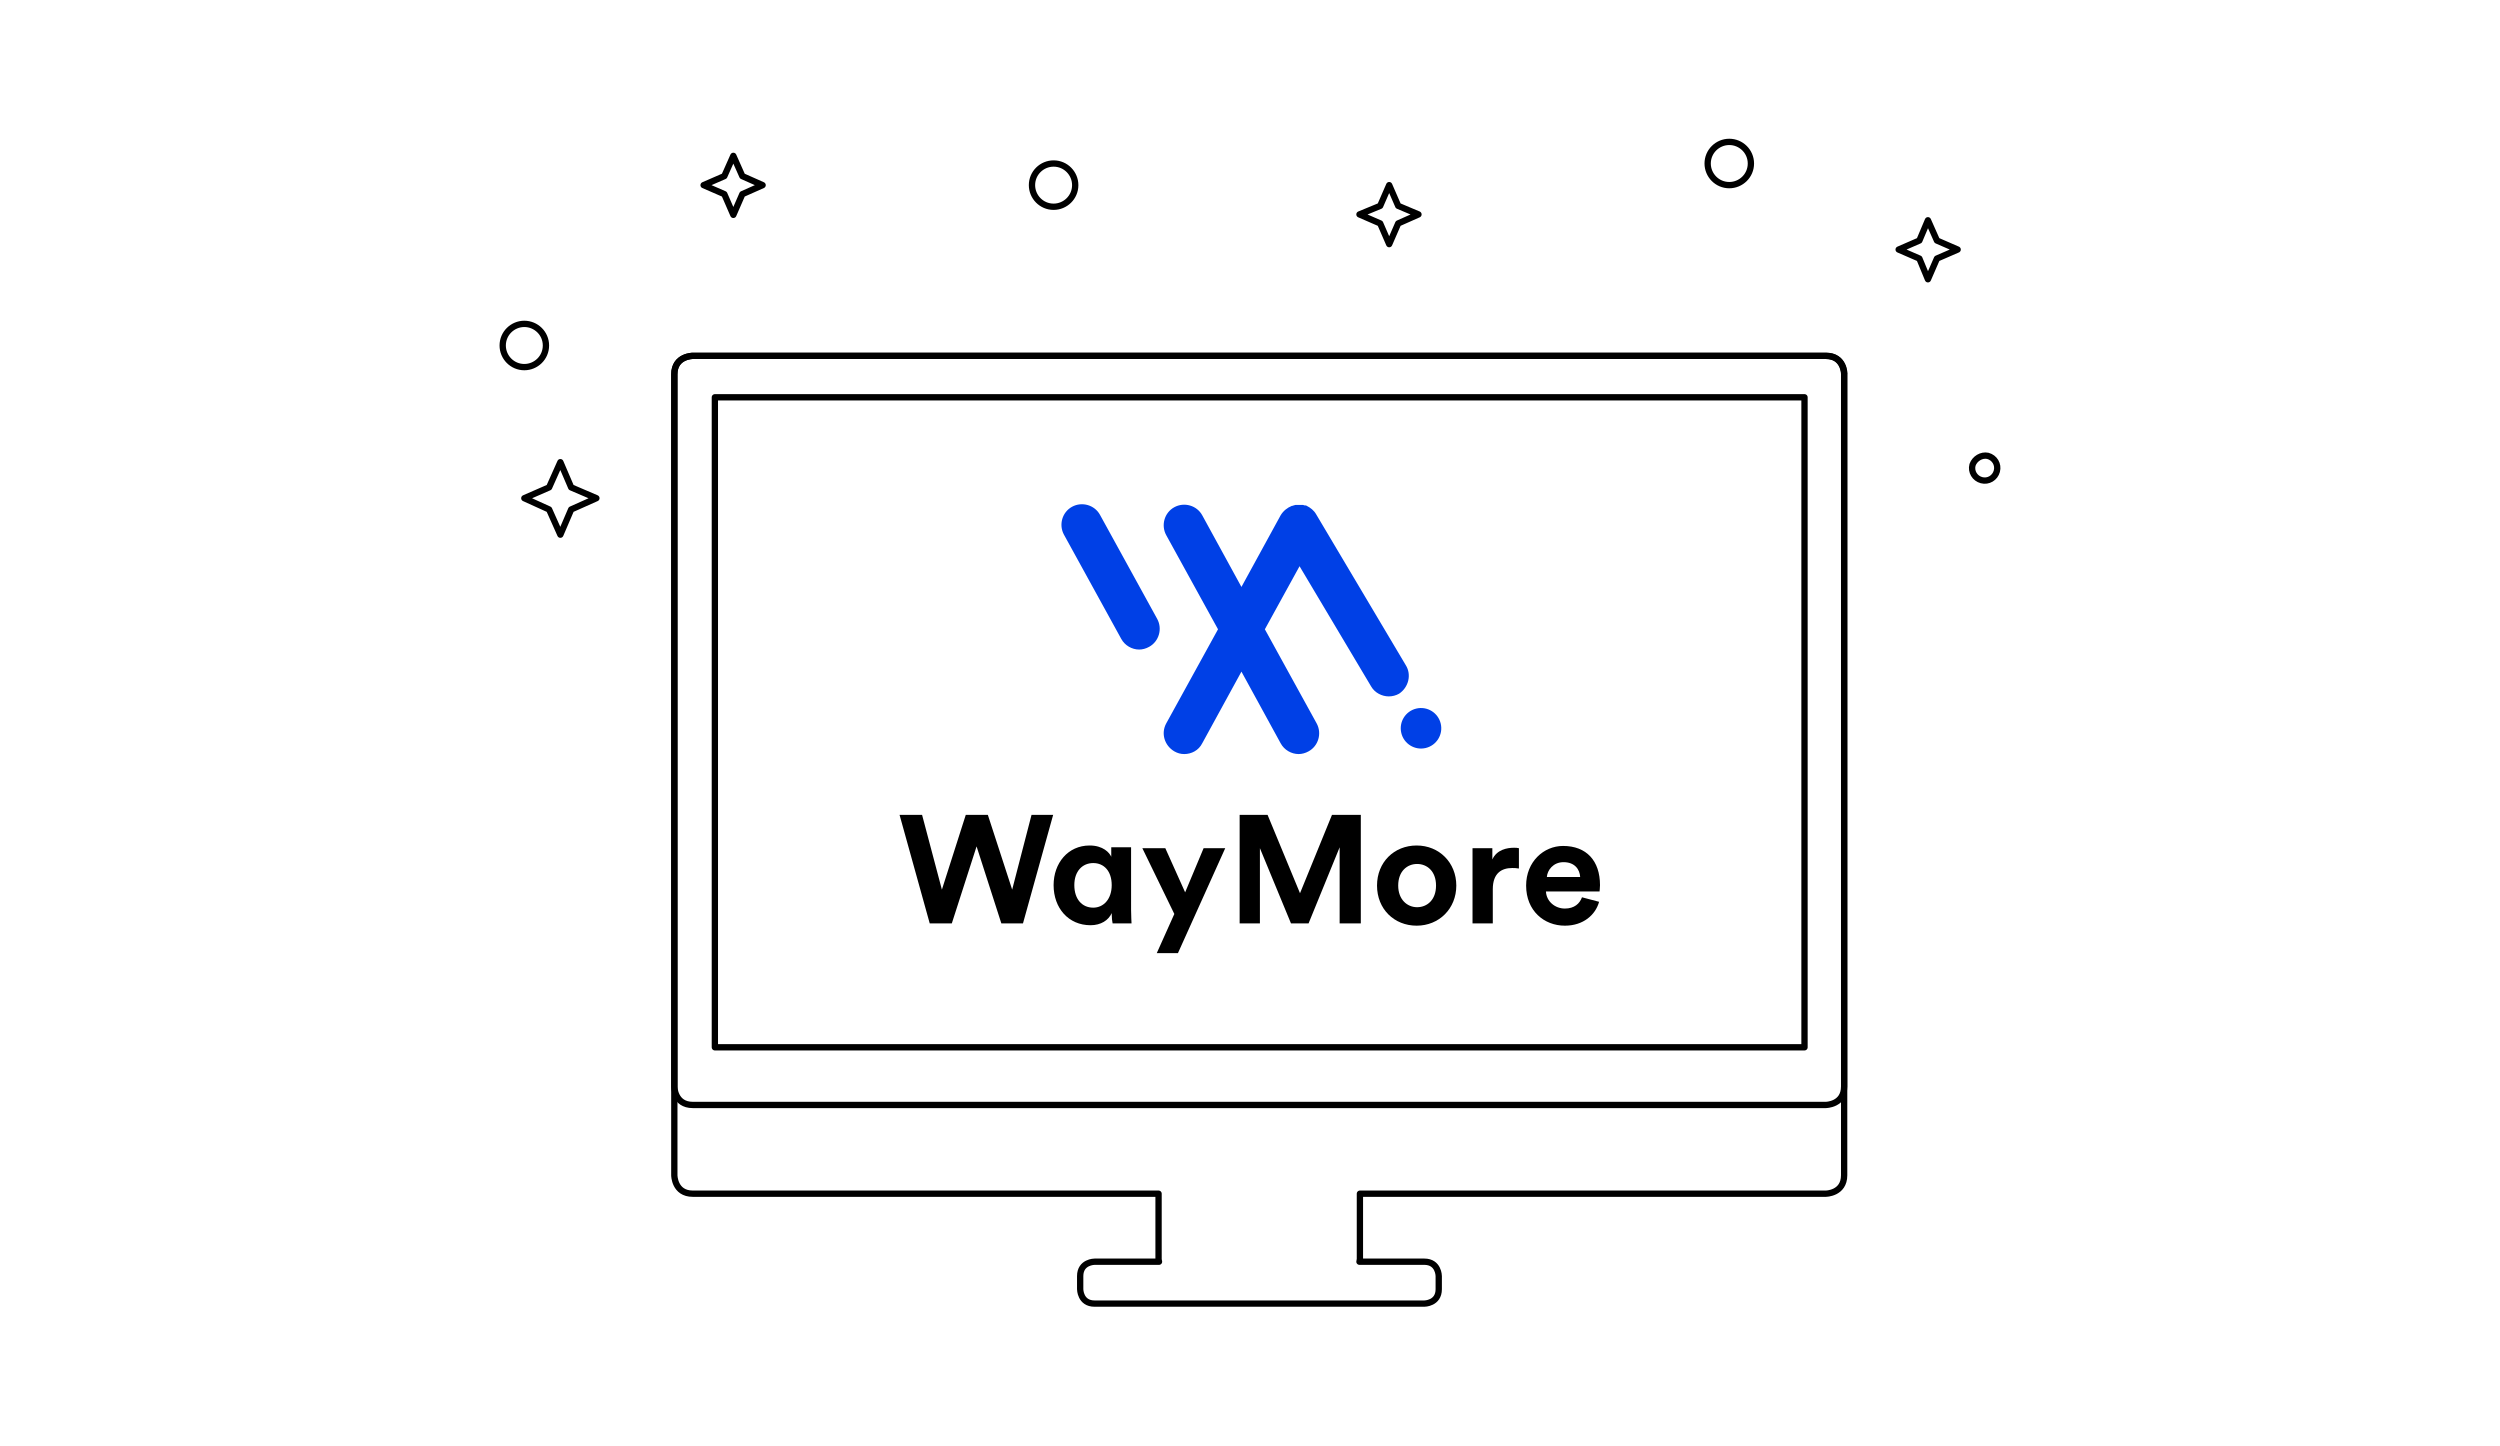 <?xml version="1.0" encoding="utf-8"?>
<!-- Generator: Adobe Illustrator 23.0.1, SVG Export Plug-In . SVG Version: 6.00 Build 0)  -->
<svg version="1.1" id="Layer_1" xmlns="http://www.w3.org/2000/svg" xmlns:xlink="http://www.w3.org/1999/xlink" x="0px" y="0px"
	 viewBox="0 0 555 321" style="enable-background:new 0 0 555 321;" xml:space="preserve">
<style type="text/css">
	.st0{fill:none;stroke:#000000;stroke-width:1.4;stroke-linecap:round;stroke-linejoin:round;stroke-miterlimit:10;}
	.st1{fill:#0040E6;}
</style>
<g>
	<path class="st0" d="M405.4,79H153.8c0,0-4.1,0-4.1,4.1v177.8c0,0,0,4.1,4.1,4.1h103.4v14.5c0,0,0,0.2,0.1,0.6H243
		c0,0-3.2,0-3.2,3.2v2.9c0,0,0,3.2,3.2,3.2h73.2c0,0,3.2,0,3.2-3.2v-2.9c0,0,0-3.2-3.2-3.2h-14.4c0-0.2,0.1-0.4,0.1-0.6V265h103.4
		c0,0,4.1,0,4.1-4.1V83.1C409.5,83.1,409.5,79,405.4,79z"/>
	<path class="st0" d="M153.8,79c0,0-4.1,0-4.1,4.1v158.1c0,0,0,4.1,4.1,4.1h251.5c0,0,4.1,0,4.1-4.1V83.1c0,0,0-4.1-4.1-4.1H153.8z"
		/>
	<rect x="158.7" y="88.2" class="st0" width="241.9" height="144.3"/>
</g>
<polygon class="st0" points="124.4,102.6 126.8,108.2 132.4,110.6 126.8,113.1 124.4,118.7 121.9,113.1 116.4,110.6 121.9,108.2 "/>
<polygon class="st0" points="162.8,34.6 164.8,39.1 169.3,41.1 164.8,43.1 162.8,47.7 160.8,43.1 156.2,41.1 160.8,39.1 "/>
<polygon class="st0" points="308.4,41.1 310.4,45.7 314.9,47.6 310.4,49.6 308.4,54.2 306.4,49.6 301.8,47.6 306.4,45.7 "/>
<polygon class="st0" points="428,48.9 430,53.4 434.6,55.4 430,57.4 428,62 426.1,57.4 421.5,55.4 426.1,53.4 "/>
<path class="st0" d="M441.3,101.2c1.5,0.4,2.4,1.9,2,3.4s-1.9,2.4-3.4,2s-2.4-1.9-2-3.4C438.4,101.8,439.9,100.9,441.3,101.2z"/>
<path class="st0" d="M121.2,76.7c0,2.7-2.2,4.8-4.8,4.8c-2.7,0-4.8-2.2-4.8-4.8c0-2.7,2.2-4.8,4.8-4.8S121.2,74,121.2,76.7z"/>
<path class="st0" d="M238.7,41.1c0,2.7-2.2,4.8-4.8,4.8c-2.7,0-4.8-2.2-4.8-4.8c0-2.7,2.2-4.8,4.8-4.8
	C236.6,36.3,238.7,38.5,238.7,41.1z"/>
<path class="st0" d="M388.7,36.3c0,2.7-2.2,4.8-4.8,4.8c-2.7,0-4.8-2.2-4.8-4.8c0-2.7,2.2-4.8,4.8-4.8S388.7,33.6,388.7,36.3z"/>
<g>
	<g>
		<path class="st1" d="M244.2,114.3c-1.2-2.2-4-3-6.2-1.8c-2.2,1.2-3,4-1.8,6.2l12.7,23.1c0.8,1.5,2.4,2.4,4,2.4
			c0.7,0,1.5-0.2,2.2-0.6c2.2-1.2,3-4,1.8-6.2L244.2,114.3z"/>
		<path class="st1" d="M312.1,147.7l-19.9-33.5c-0.5-0.9-1.3-1.5-2.1-1.9c0,0,0,0,0,0c-0.1-0.1-0.3-0.1-0.4-0.1c0,0-0.1,0-0.1,0
			c-0.1,0-0.2-0.1-0.3-0.1c0,0-0.1,0-0.1,0c-0.1,0-0.2,0-0.3,0c-0.1,0-0.1,0-0.2,0c-0.1,0-0.1,0-0.2,0c-0.1,0-0.2,0-0.2,0
			c-0.1,0-0.1,0-0.2,0c-0.1,0-0.2,0-0.3,0c-0.1,0-0.1,0-0.2,0c-0.1,0-0.2,0-0.3,0.1c0,0-0.1,0-0.1,0c-0.1,0-0.2,0.1-0.3,0.1
			c0,0,0,0-0.1,0c-1,0.4-1.9,1.1-2.5,2.1l-8.7,15.9l-8.7-15.9c-1.2-2.2-4-3-6.2-1.8c-2.2,1.2-3,4-1.8,6.2l11.5,20.9l-11.5,20.9
			c-1.2,2.2-0.4,4.9,1.8,6.2c0.7,0.4,1.4,0.6,2.2,0.6c1.6,0,3.2-0.8,4-2.4l8.7-15.9l8.7,15.9c0.8,1.5,2.4,2.4,4,2.4
			c0.7,0,1.5-0.2,2.2-0.6c2.2-1.2,3-4,1.8-6.2l-11.5-20.9l7.7-14l15.9,26.7c0.8,1.4,2.4,2.2,3.9,2.2c0.8,0,1.6-0.2,2.3-0.6
			C312.7,152.6,313.4,149.8,312.1,147.7z"/>
		
			<ellipse transform="matrix(0.973 -0.23 0.23 0.973 -28.731 76.813)" class="st1" cx="315.5" cy="161.8" rx="4.5" ry="4.5"/>
	</g>
	<g>
		<path d="M229,180.9h4.8l-6.7,24.1h-4.8l-5.5-17.1l-5.5,17.1h-4.9l-6.7-24.1h5l4.4,16.6l5.3-16.6h4.9l5.4,16.6L229,180.9z"/>
		<path d="M246.8,202.7c-0.7,1.6-2.4,2.7-4.7,2.7c-4.9,0-8.2-3.8-8.2-8.9c0-4.9,3.2-8.8,8-8.8c3,0,4.4,1.6,4.8,2.5v-2.1h4.4V202
			c0,1.5,0.1,2.6,0.1,3H247c-0.1-0.4-0.2-1.3-0.2-2.1V202.7z M242.7,201.5c2.3,0,4.1-1.9,4.1-5c0-3.1-1.7-4.9-4.1-4.9
			c-2.4,0-4.2,1.8-4.2,4.9C238.5,199.6,240.2,201.5,242.7,201.5z"/>
		<path d="M256.8,211.6l3.9-8.7l-7.1-14.6h5.1l4.4,9.8l4.1-9.8h4.8l-10.5,23.3H256.8z"/>
		<path d="M297.4,205v-16.9l-6.9,16.9h-3.9l-6.9-16.7V205h-4.5v-24.1h6.2l7.2,17.4l7.1-17.4h6.4V205H297.4z"/>
		<path d="M323.3,196.6c0,5.1-3.8,8.9-8.8,8.9s-8.8-3.7-8.8-8.9c0-5.2,3.8-8.9,8.8-8.9S323.3,191.5,323.3,196.6z M318.8,196.6
			c0-3.2-2-4.8-4.2-4.8c-2.2,0-4.2,1.6-4.2,4.8c0,3.1,2,4.8,4.2,4.8C316.8,201.4,318.8,199.8,318.8,196.6z"/>
		<path d="M337.1,192.8c-0.5-0.1-1-0.1-1.4-0.1c-2.3,0-4.3,1.1-4.3,4.7v7.6h-4.5v-16.7h4.4v2.5c1-2.2,3.3-2.6,4.8-2.6
			c0.4,0,0.7,0,1.1,0.1V192.8z"/>
		<path d="M355,200.2c-0.8,2.9-3.5,5.3-7.6,5.3c-4.6,0-8.6-3.3-8.6-8.9c0-5.3,3.9-8.8,8.2-8.8c5.2,0,8.2,3.3,8.2,8.7
			c0,0.6-0.1,1.3-0.1,1.4h-11.9c0.1,2.2,2,3.8,4.2,3.8c2.1,0,3.3-1.1,3.8-2.5L355,200.2z M350.8,194.7c-0.1-1.7-1.2-3.3-3.7-3.3
			c-2.3,0-3.6,1.8-3.7,3.3H350.8z"/>
	</g>
</g>
</svg>
